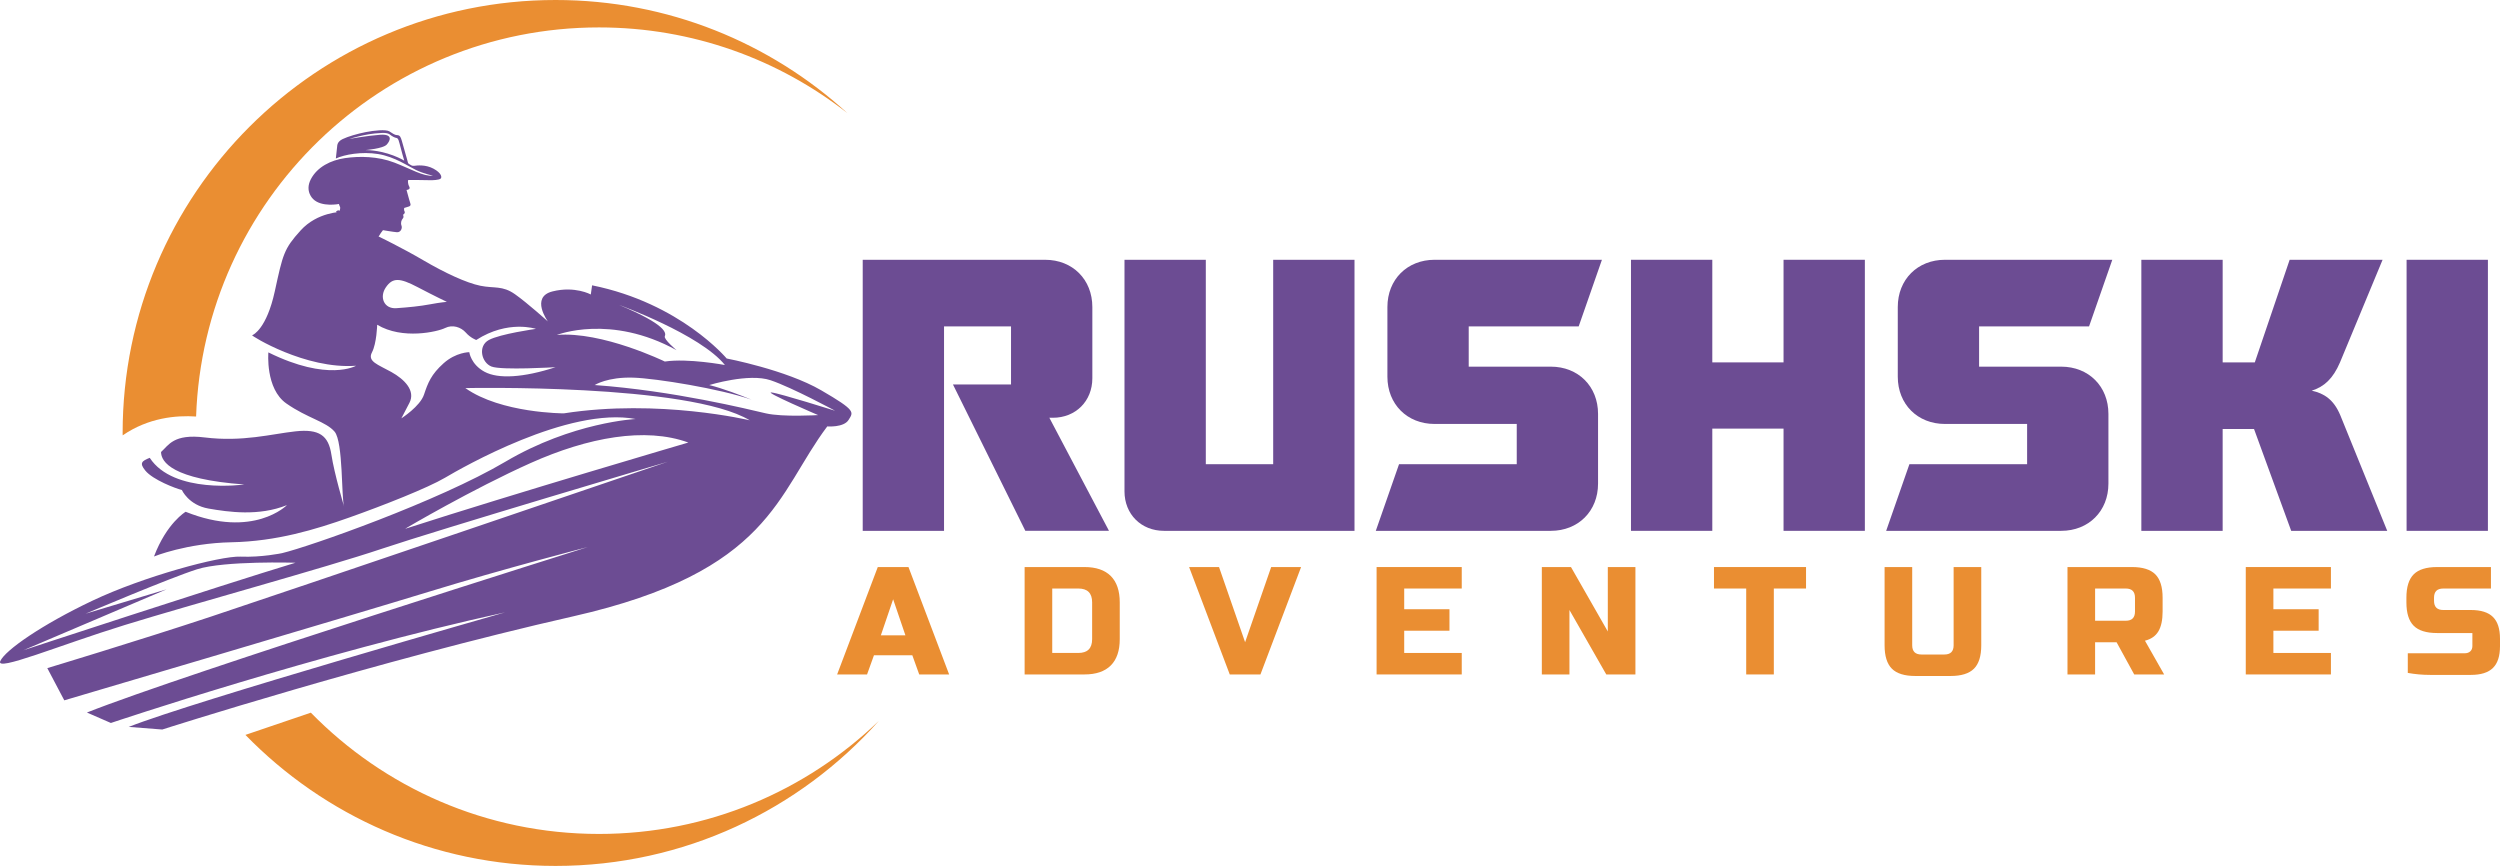 <?xml version="1.0" encoding="UTF-8"?>
<!-- Generator: Adobe Illustrator 16.0.0, SVG Export Plug-In . SVG Version: 6.00 Build 0)  -->
<svg xmlns="http://www.w3.org/2000/svg" xmlns:xlink="http://www.w3.org/1999/xlink" version="1.1" id="Layer_1" x="0px" y="0px" width="405.779px" height="140.55px" viewBox="0 0 405.779 140.55" xml:space="preserve">
<g>
	<path fill="#6C4C93" d="M177.3,61.397c0,3.708-2.703,6.411-6.411,6.411h-0.566l9.679,18.352h-13.576l-11.752-23.758h9.427v-9.427   h-10.873v33.185h-13.199V42.166h29.603c4.462,0,7.668,3.205,7.668,7.668V61.397z"></path>
	<path fill="#6C4C93" d="M182.518,42.165h13.199V75.35h10.936V42.165h13.198v43.996h-30.922c-3.708,0-6.411-2.702-6.411-6.41V42.165   z"></path>
	<path fill="#6C4C93" d="M223.308,86.161l3.771-10.811h19.106v-6.537H232.86c-4.462,0-7.668-3.205-7.668-7.668V49.833   c0-4.462,3.206-7.668,7.668-7.668h27.151l-3.771,10.81h-17.85v6.537h13.324c4.463,0,7.668,3.206,7.668,7.668v11.313   c0,4.463-3.205,7.668-7.668,7.668H223.308z"></path>
	<polygon fill="#6C4C93" points="264.727,42.165 277.926,42.165 277.926,58.82 289.49,58.82 289.49,42.165 302.688,42.165    302.688,86.161 289.49,86.161 289.49,69.568 277.926,69.568 277.926,86.161 264.727,86.161  "></polygon>
	<path fill="#6C4C93" d="M306.146,86.161l3.771-10.811h19.106v-6.537h-13.324c-4.462,0-7.668-3.205-7.668-7.668V49.833   c0-4.462,3.206-7.668,7.668-7.668h27.151l-3.771,10.81h-17.85v6.537h13.324c4.463,0,7.668,3.206,7.668,7.668v11.313   c0,4.463-3.205,7.668-7.668,7.668H306.146z"></path>
	<path fill="#6C4C93" d="M360.764,86.161h-13.199V42.165h13.199v16.656h5.216l5.657-16.656h15.084l-6.913,16.656   c-1.132,2.64-2.577,3.96-4.589,4.588c2.012,0.44,3.583,1.445,4.651,4.023l7.604,18.729h-15.587l-6.033-16.53h-5.091V86.161z"></path>
	<rect x="390.617" y="42.166" fill="#6C4C93" width="13.199" height="43.996"></rect>
	<path fill="#EA8E32" d="M140.732,109.47h-4.856l6.599-17.433h4.981l6.6,17.433H149.2l-1.12-3.113h-6.226L140.732,109.47z    M142.974,103.12h3.985l-1.992-5.853L142.974,103.12z"></path>
	<path fill="#EA8E32" d="M176.021,92.038c1.876,0,3.299,0.485,4.271,1.456c0.971,0.972,1.456,2.396,1.456,4.271v5.977   c0,1.877-0.485,3.3-1.456,4.271c-0.972,0.972-2.395,1.457-4.271,1.457h-9.713V92.038H176.021z M177.266,97.765   c0-1.494-0.747-2.241-2.241-2.241h-4.234v10.459h4.234c1.494,0,2.241-0.747,2.241-2.241V97.765z"></path>
	<polygon fill="#EA8E32" points="202.095,104.241 206.328,92.038 211.184,92.038 204.585,109.47 199.604,109.47 193.005,92.038    197.861,92.038  "></polygon>
	<polygon fill="#EA8E32" points="237.258,109.47 223.437,109.47 223.437,92.038 237.258,92.038 237.258,95.524 227.919,95.524    227.919,98.886 235.265,98.886 235.265,102.373 227.919,102.373 227.919,105.983 237.258,105.983  "></polygon>
	<polygon fill="#EA8E32" points="265.448,109.47 260.716,109.47 254.739,99.01 254.739,109.47 250.257,109.47 250.257,92.038    254.988,92.038 260.966,102.497 260.966,92.038 265.448,92.038  "></polygon>
	<polygon fill="#EA8E32" points="287.912,109.47 283.429,109.47 283.429,95.524 278.199,95.524 278.199,92.038 293.141,92.038    293.141,95.524 287.912,95.524  "></polygon>
	<path fill="#EA8E32" d="M317.099,92.038h4.482v12.7c0,1.744-0.395,3.01-1.184,3.798c-0.789,0.789-2.055,1.184-3.798,1.184h-5.728   c-1.743,0-3.01-0.395-3.798-1.184c-0.789-0.788-1.183-2.054-1.183-3.798v-12.7h4.482v12.7c0,0.997,0.498,1.495,1.495,1.495h3.735   c0.995,0,1.494-0.498,1.494-1.495V92.038z"></path>
	<path fill="#EA8E32" d="M335.576,92.038h10.459c1.743,0,3.009,0.395,3.798,1.183c0.789,0.789,1.184,2.055,1.184,3.798v2.241   c0,1.379-0.229,2.449-0.686,3.213s-1.183,1.27-2.179,1.519l3.113,5.479h-4.856l-2.864-5.229h-3.486v5.229h-4.482V92.038z    M346.534,97.018c0-0.996-0.499-1.494-1.494-1.494h-4.981v5.229h4.981c0.995,0,1.494-0.498,1.494-1.494V97.018z"></path>
	<polygon fill="#EA8E32" points="378.336,109.47 364.515,109.47 364.515,92.038 378.336,92.038 378.336,95.524 368.997,95.524    368.997,98.886 376.343,98.886 376.343,102.373 368.997,102.373 368.997,105.983 378.336,105.983  "></polygon>
	<path fill="#EA8E32" d="M395.071,97.516c0,0.996,0.497,1.494,1.494,1.494h4.482c1.627,0,2.822,0.376,3.586,1.127   s1.146,1.928,1.146,3.528v1.225c0,1.601-0.382,2.776-1.146,3.527c-0.764,0.752-1.959,1.127-3.586,1.127h-1.582h-1.692h-1.719   h-1.631c-1.213,0-2.416-0.107-3.611-0.323v-3.188h3.536h3.038h2.663c0.383,0,0.686-0.105,0.91-0.316s0.337-0.497,0.337-0.857   v-2.112h-5.729c-1.743,0-3.009-0.395-3.798-1.184c-0.788-0.788-1.182-2.055-1.182-3.798v-0.747c0-1.743,0.394-3.009,1.182-3.798   c0.789-0.788,2.055-1.183,3.798-1.183h8.742v3.486h-7.745c-0.997,0-1.494,0.498-1.494,1.494V97.516z"></path>
	<path fill="#6C4C93" d="M70.369,27.382c-1.317-0.713-2.75-0.523-3.133-0.47c-0.383,0.053-0.558-0.136-0.812-0.276   c-0.254-0.139-0.188-0.247-0.337-0.718c-0.149-0.472-0.684-2.49-0.869-3.079c-0.184-0.589-0.276-0.883-0.765-0.912   c-0.488-0.029-0.712-0.298-1.277-0.619c-0.565-0.32-2.41-0.146-3.819,0.135c-1.41,0.282-2.868,0.707-3.753,1.134   c-0.886,0.428-0.865,1.064-0.865,1.064l-0.229,2.085c1.4-0.641,4.176-1.163,6.88-0.72c2.705,0.444,4.851,1.973,6.141,2.59   c1.29,0.616,2.754,0.917,2.754,0.917c-1.567,0.159-3.572-1.083-6.269-2.122c-2.697-1.039-5.689-1.067-8.015-0.729   c-2.326,0.338-4.51,1.44-5.545,3.422c-1.035,1.981,0.373,3.227,0.373,3.227c1.365,1.358,4.195,0.797,4.195,0.797   c-0.022,0.127,0.214,0.491,0.201,0.632c-0.003,0.037-0.035,0.22-0.077,0.47c-0.044-0.024-0.079-0.042-0.101-0.048   c-0.247-0.067-0.327,0.065-0.515,0.189c1.135,1.735,4.566,4.537,6.411,5.978c-0.003-0.165,0.029-0.284,0.111-0.341   c0.049-0.033,0.098-0.057,0.148-0.078c0.167-0.221,0.307-0.43,0.417-0.61c-0.121-0.109-0.264-0.234-0.42-0.368   c0.368-0.879,0.96-1.574,0.96-1.574s1.646,0.284,2.258,0.334c0.612,0.05,0.921-0.628,0.75-1.072   c-0.17-0.443-0.021-0.887,0.217-1.163c0.239-0.278,0.022-0.586,0.022-0.586c0.503-0.334,0.216-0.607,0.184-0.74   c-0.033-0.133,0.018-0.378,0.018-0.378s0.275-0.073,0.756-0.236c0.482-0.163,0.215-0.504,0.041-1.155   c-0.174-0.65-0.42-1.528-0.42-1.528c0.684-0.089,0.512-0.429,0.384-0.658s-0.228-0.939-0.089-0.955   c0.138-0.015,2.587-0.006,3.313,0.024c0.728,0.03,1.623-0.037,1.903-0.236C71.778,28.811,71.686,28.095,70.369,27.382    M59.322,24.358c0,0,2.857-0.23,3.458-0.898s1.008-1.736-1.103-1.583c-2.111,0.152-4.97,0.672-4.97,0.672s2.607-0.862,5.094-0.957   c0,0,1.042-0.11,1.468,0.234c0.426,0.344,0.804,0.505,0.996,0.546s0.372,0.008,0.583,0.904c0.212,0.896,0.766,2.798,0.766,2.798   S62.965,24.415,59.322,24.358"></path>
	<path fill="#6C4C93" d="M133.285,63.346c-5.725-3.322-15.339-5.16-15.339-5.16s-7.492-8.977-21.842-11.875l-0.211,1.485   c0,0-2.581-1.414-6.221-0.495c-3.64,0.919-0.742,4.877-0.742,4.877s-3.287-2.969-5.337-4.418c-2.05-1.449-3.358-0.919-5.619-1.378   c-2.263-0.46-5.761-2.085-9.26-4.135c-3.499-2.05-7.175-3.818-7.175-3.818s-2.58-0.565-3.393-1.767   c-0.813-1.201-2.71-2.273-2.71-2.273s-3.911,0-6.644,3.016s-2.875,3.864-4.194,9.896c-1.319,6.031-3.487,7.068-3.676,7.115   c-0.188,0.048,8.624,5.561,16.871,4.949c0,0-4.524,2.638-14.232-2.168c0,0-0.518,5.89,2.922,8.294   c3.44,2.403,6.409,2.921,7.823,4.57c1.413,1.65,1.084,10.934,1.555,12.206c0,0-1.602-5.372-2.074-8.482   c-0.471-3.11-1.979-4.194-5.843-3.771c-3.864,0.424-8.577,1.744-14.703,0.99c-5.091-0.627-5.855,1.25-7.104,2.363   c0.019,1.618,1.819,4.416,13.513,5.271c0,0-11.461,1.633-15.346-4.327c-1.277,0.514-1.724,0.833-0.723,2.065   c1.225,1.508,4.948,2.922,5.938,3.157c0,0,1.083,2.45,4.335,3.016c3.251,0.565,8.152,1.272,12.723-0.565   c0,0-5.419,5.514-16.446,1.084c0,0-3.063,1.791-5.136,7.258c0,0,5.301-2.167,12.582-2.31c7.28-0.142,13.571-2.05,19.155-4.029   c5.585-1.979,12.724-4.807,15.481-6.433c2.756-1.626,20.075-11.592,30.96-9.542c0,0-10.249,0.495-21.135,6.927   c-10.886,6.433-31.809,13.784-36.262,14.845c0,0-3.322,0.706-6.715,0.564c-3.393-0.141-15.834,3.252-24.033,7.14   c-8.199,3.888-14.208,8.059-14.986,9.825c-0.777,1.768,9.473-2.545,20.217-5.867c10.744-3.322,32.445-9.26,41.704-12.37   c9.26-3.109,46.441-14.137,46.441-14.137s-62.274,21.206-74.22,25.164s-26.507,8.341-26.507,8.341l2.757,5.23   c0,0,46.652-13.783,59.093-17.6c12.44-3.817,25.87-7.281,25.87-7.281s-65.454,20.569-81.288,26.86l3.888,1.696   c0,0,33.575-11.31,63.97-17.954c0,0-50.54,14.42-61.072,18.591l5.443,0.424c0,0,34.636-11.098,66.727-18.377   c32.091-7.282,33.01-19.935,41.21-30.82c0,0,2.686,0.212,3.463-1.06C138.516,66.881,139.011,66.669,133.285,63.346 M3.789,105.546   l23.255-9.896l-13.147,3.958c0,0,13.642-5.796,18.096-7.21c4.453-1.413,15.975-1.06,15.975-1.06   C35.385,95.155,3.789,105.546,3.789,105.546 M109.816,56.843c0,0-2.12-1.767-1.908-2.262c0.212-0.494,0.353-1.838-7.422-5.089   c0,0,13.218,4.807,17.177,9.754c0,0-6.009-1.13-9.755-0.565c0,0-10.179-4.948-17.53-4.312   C90.378,54.369,99.073,50.906,109.816,56.843 M62.635,46.629c1.095-1.59,2.226-1.555,5.124-0.035   c2.899,1.52,4.772,2.403,4.772,2.403s-0.99,0.071-2.686,0.389c-1.697,0.318-3.499,0.495-5.514,0.636   C62.316,50.163,61.539,48.22,62.635,46.629 M72,58.964c-2.014,1.802-2.544,3.181-3.18,5.089c-0.636,1.909-3.676,3.853-3.676,3.853   s0.283-0.531,1.308-2.51c1.025-1.979-0.778-3.817-2.933-5.018c-2.157-1.202-3.924-1.697-3.146-3.181   c0.777-1.485,0.848-4.489,0.848-4.489c4.1,2.474,9.825,1.131,11.027,0.53s2.58-0.141,3.357,0.742   c0.778,0.884,1.697,1.202,1.697,1.202c5.16-3.322,9.684-1.802,9.684-1.802s-5.796,0.813-7.634,1.802   c-1.838,0.99-1.202,3.676,0.424,4.312C81.401,60.13,90.167,59.6,90.167,59.6c-5.195,1.697-9.295,1.944-11.522,0.742   s-2.474-3.181-2.474-3.181S74.015,57.161,72,58.964 M65.78,85.826c-0.201,0.064,11.027-6.504,20.358-10.675   c9.33-4.171,18.59-5.867,25.588-3.322C111.726,71.829,83.521,80.099,65.78,85.826 M91.51,67.093c0,0-10.179,0-15.975-4.1   c0,0,36.191-0.777,46.158,5.23C121.692,68.223,106.99,64.689,91.51,67.093 M125.227,63.7c-1.343-0.142,7.563,3.675,7.563,3.675   s-5.725,0.354-8.482-0.282c-2.757-0.637-14.985-3.676-27.78-4.595c0,0,2.051-1.343,6.292-1.201   c3.69,0.123,14.065,1.797,19.168,3.58c-1.818-0.742-4.609-1.814-6.869-2.379c0,0,6.432-1.979,9.966-0.777   c3.535,1.201,10.462,4.948,10.462,4.948S126.569,63.841,125.227,63.7"></path>
	<path fill="#EA8E32" d="M31.829,67.606C33.042,32.523,61.847,4.45,97.225,4.45c15.209,0,29.194,5.202,40.307,13.904   C125.04,6.954,108.422,0,90.179,0C51.367,0,19.904,31.463,19.904,70.275c0,0.13,0.009,0.258,0.009,0.388   C24.076,67.798,28.579,67.386,31.829,67.606"></path>
	<path fill="#EA8E32" d="M97.225,135.359c-18.33,0-34.89-7.544-46.772-19.685l-10.619,3.608   C52.6,132.395,70.433,140.55,90.179,140.55c20.865,0,39.596-9.102,52.467-23.541C130.874,128.363,114.871,135.359,97.225,135.359"></path>
</g>
</svg>
